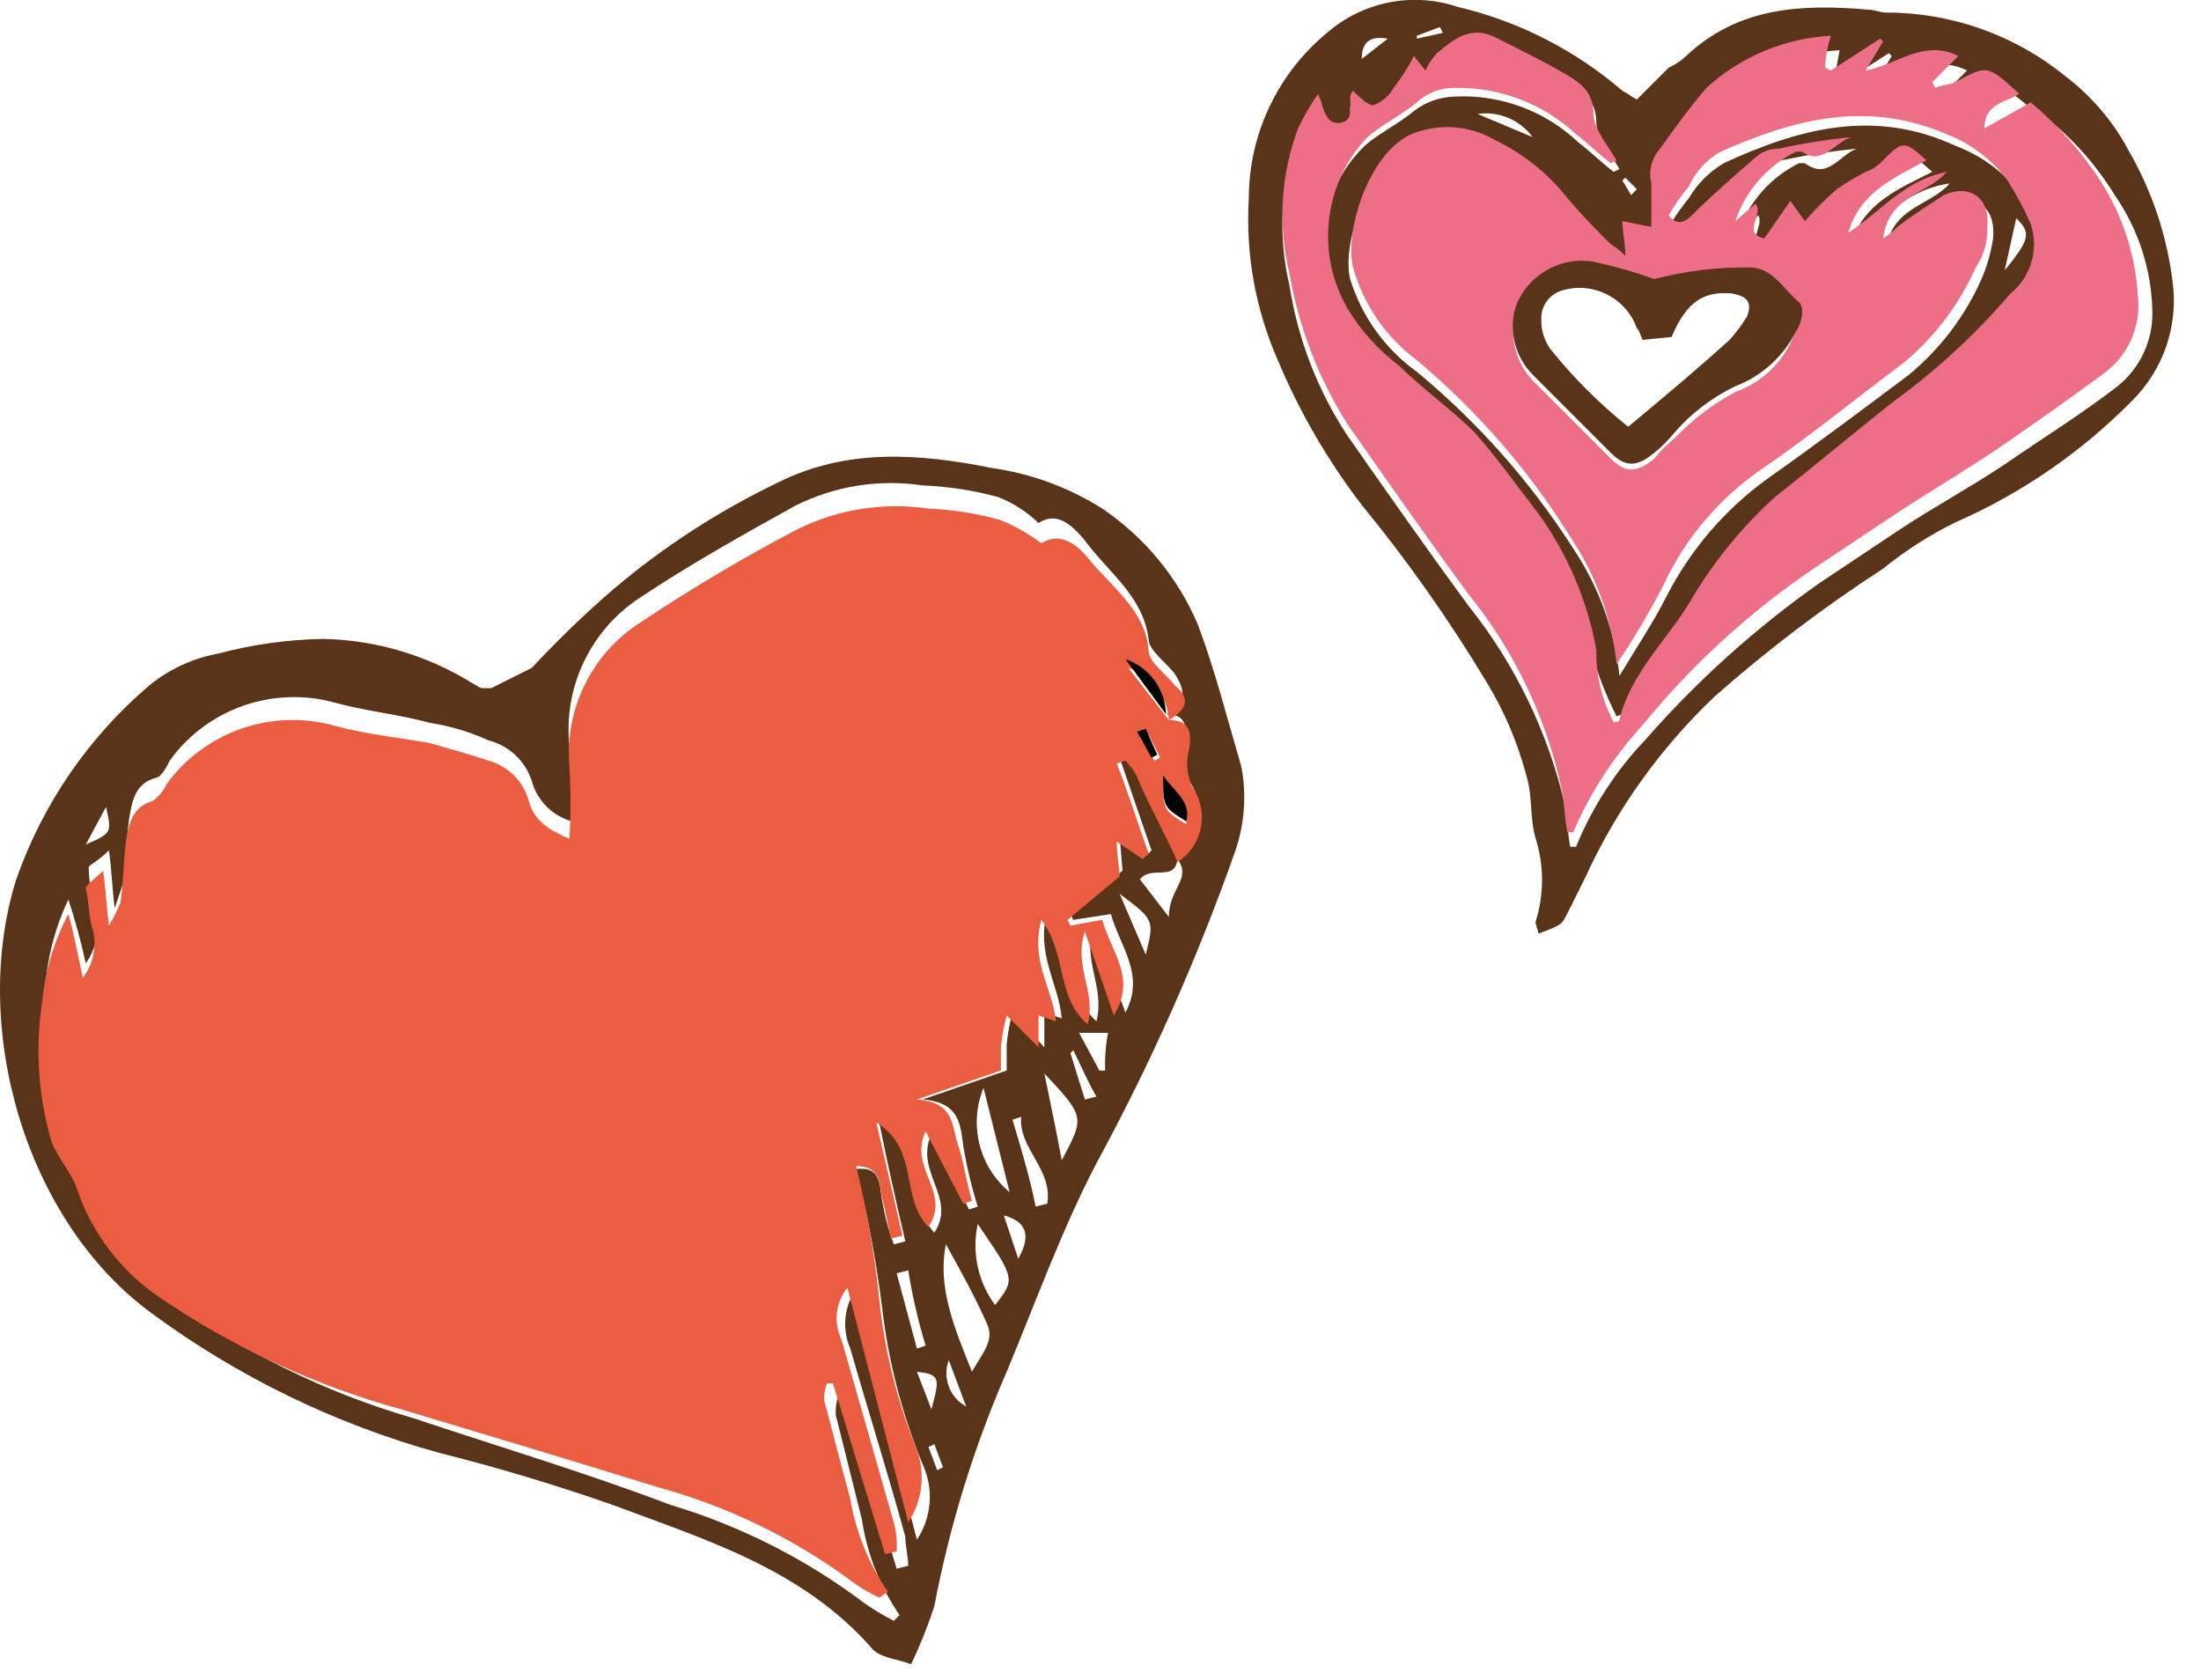 <?xml version="1.0" encoding="UTF-8" standalone="no"?><!DOCTYPE svg PUBLIC "-//W3C//DTD SVG 1.1//EN" "http://www.w3.org/Graphics/SVG/1.1/DTD/svg11.dtd"><svg width="100%" height="100%" viewBox="0 0 76 58" version="1.1" xmlns="http://www.w3.org/2000/svg" xmlns:xlink="http://www.w3.org/1999/xlink" xml:space="preserve" xmlns:serif="http://www.serif.com/" style="fill-rule:evenodd;clip-rule:evenodd;stroke-linejoin:round;stroke-miterlimit:2;"><g><path d="M57.621,2.334c0.222,-0.098 0.425,-0.233 0.6,-0.4c1.8,-1.7 4,-1.8 6.3,-1.6c0.2,0 0.4,0.1 0.6,0.1c2.258,-0.005 4.45,0.773 6.2,2.2c0.915,0.695 1.666,1.583 2.2,2.6c0.795,1.385 1.305,2.915 1.5,4.5c0.202,1.51 -0.317,3.029 -1.4,4.1c-1.748,1.775 -3.818,3.201 -6.1,4.2c-0.891,0.438 -1.729,0.975 -2.5,1.6c-2.039,1.321 -3.978,2.792 -5.8,4.4c-1.893,1.79 -3.421,3.929 -4.5,6.3l-0.6,1.2c-0.2,0.4 -0.2,0.4 -1,0.7c0,-0.1 -0.1,-0.3 -0.1,-0.4c0.3,-0.943 0.3,-1.957 0,-2.9c-0.2,-0.7 -0.1,-1.4 -0.3,-2.1c-0.301,-1.163 -0.773,-2.275 -1.4,-3.3c-1.284,-2.134 -2.721,-4.173 -4.3,-6.1c-1.177,-1.535 -2.152,-3.216 -2.9,-5c-0.773,-1.761 -1.116,-3.681 -1,-5.6c0.006,-2.206 0.997,-4.298 2.7,-5.7c1.233,-1.076 2.948,-1.419 4.5,-0.9c2.106,0.494 4.061,1.489 5.7,2.9c0.2,0.1 0.3,0.2 0.5,0.3m-0.7,21.3c-0.326,-0.641 -0.594,-1.311 -0.8,-2c-0.308,-1.696 -0.991,-3.302 -2,-4.7c-0.712,-0.977 -1.48,-1.912 -2.3,-2.8c-0.8,-0.8 -1.8,-1.5 -2.6,-2.3c-0.704,-0.565 -1.312,-1.241 -1.8,-2c-1.089,-1.866 -0.802,-4.246 0.7,-5.8c0.5,-0.5 1.2,-0.8 1.8,-1.3c0.402,-0.311 0.892,-0.486 1.4,-0.5c1.592,-0.082 3.149,0.497 4.3,1.6c0.4,0.3 0.8,0.7 1.2,1l0.2,-0.1c-0.3,-0.5 -0.8,-1.1 -0.8,-1.6c0,-0.8 -0.5,-1.1 -1,-1.4c-0.769,-0.459 -1.571,-0.861 -2.4,-1.2c-0.9,-0.5 -1.5,0 -2.1,0.5c-0.167,0.175 -0.302,0.378 -0.4,0.6l-0.4,-0.5c-0.21,0.381 -0.444,0.748 -0.7,1.1c-0.155,0.276 -0.403,0.489 -0.7,0.6c-0.2,0 -0.5,-0.3 -0.7,-0.5c0,0.1 -0.1,0.2 -0.1,0.3c0,0.3 0.1,0.7 -0.3,0.8c-0.5,0.1 -0.6,-0.3 -0.7,-0.7c0,-0.1 -0.1,-0.2 -0.1,-0.3c-0.27,0.377 -0.505,0.779 -0.7,1.2c-0.599,1.633 -0.703,3.408 -0.3,5.1c0.287,1.856 0.969,3.63 2,5.2c1.4,2 2.8,4 4.2,5.9c1.589,1.995 2.716,4.317 3.3,6.8c0.1,0.5 0.1,1 0.2,1.5l0.2,0c0.561,-1.373 1.375,-2.628 2.4,-3.7c1.779,-2.031 3.793,-3.844 6,-5.4l2.7,-1.8c1.2,-0.8 2.5,-1.5 3.7,-2.3c1.3,-0.9 2.6,-1.7 3.9,-2.7c0.783,-0.631 1.228,-1.594 1.2,-2.6c-0.033,-1.432 -0.485,-2.823 -1.3,-4c-0.636,-1.034 -1.448,-1.948 -2.4,-2.7l-1.7,0.9c-0.1,-0.9 0.7,-0.9 1.2,-1.2c-1.1,-0.9 -1.1,-0.9 -2.3,-0.4c-0.218,0.112 -0.456,0.18 -0.7,0.2l-0.1,-0.2l0.9,-0.9c-1.2,-0.6 -2.1,0.3 -3.2,0.5l0.6,-1l-0.1,-0.1l-1.7,1.1l-0.2,-0.1l0.2,-1.1c-1.598,0.085 -3.118,0.722 -4.3,1.8c-0.641,0.611 -1.182,1.319 -1.6,2.1c-0.294,0.325 -0.406,0.775 -0.3,1.2c0.05,0.499 0.05,1.001 0,1.5l-1,-0.2c0,0.4 0.1,0.7 0.1,1.2c-0.2,-0.1 -0.4,-0.3 -0.6,-0.4c-0.5,-0.5 -1,-1.1 -1.5,-1.7c-0.675,-0.884 -1.572,-1.575 -2.6,-2c-0.918,-0.514 -2.021,-0.588 -3,-0.2c-1.5,0.7 -2.4,3.4 -2.1,4.6c0.397,1.289 1.205,2.413 2.3,3.2c2.106,1.74 3.928,3.798 5.4,6.1c0.883,1.315 1.432,2.825 1.6,4.4c0.6,-1 1.2,-1.9 1.6,-2.7c0.824,-1.625 2.024,-3.031 3.5,-4.1c1.7,-1.2 3.3,-2.4 4.9,-3.6c1.077,-0.892 1.933,-2.022 2.5,-3.3c0.192,-0.448 0.327,-0.918 0.4,-1.4c0.1,-1.1 -0.6,-1.6 -1.6,-1.1c-0.571,0.308 -1.108,0.677 -1.6,1.1c-0.15,0.152 -0.318,0.287 -0.5,0.4c0.2,-1.5 1.5,-1.5 2.2,-2.3c-1.5,0.2 -2.4,1.3 -3.4,2.1c0.4,-1.4 1.6,-1.9 2.8,-2.5c-0.9,-0.8 -0.9,-0.8 -1.6,0.1c-0.153,0.122 -0.321,0.223 -0.5,0.3c-0.3,0.2 -0.7,0.4 -1,0.6c-0.391,0.341 -0.759,0.709 -1.1,1.1l-0.5,-0.7l-1,1.3c-0.8,-0.2 -0.1,-0.8 -0.3,-1.2l-0.7,0.6c0.353,-1.047 1.109,-1.911 2.1,-2.4l0.2,0c0.8,0.6 1.2,-0.3 1.8,-0.5c-0.873,0.084 -1.742,0.218 -2.6,0.4c-0.286,0.038 -0.559,0.141 -0.8,0.3c-0.8,0.6 -1.5,1.3 -2.3,2c-0.3,0.2 -0.5,0.4 -0.8,0c0.209,-0.349 0.443,-0.684 0.7,-1c0.294,-0.494 0.706,-0.906 1.2,-1.2c2.6,-1.2 5.2,-1.9 8,-0.6c0.866,0.321 1.628,0.875 2.2,1.6c0.305,0.478 0.573,0.98 0.8,1.5c0.4,1 -0.2,1.7 -0.7,2.4c-1.22,1.387 -2.596,2.628 -4.1,3.7l-4.2,3.3c-1.241,1.043 -2.291,2.295 -3.1,3.7c-0.8,1.3 -2.1,2.4 -2.5,4c0.1,-0.6 0.1,-0.6 -0.1,-0.5Zm13.4,-15.4c0.9,-1.1 0.9,-1.3 0.4,-1.8l-0.4,1.8Zm-16.3,-4.6c-0.436,-0.597 -1.168,-0.905 -1.9,-0.8l1.9,0.8Zm-5,-3.4c-0.6,-0.1 -0.9,0.1 -0.9,0.7l0.9,-0.7Zm1.9,-0.2l-0.1,-0.2l-0.8,0.3l0,0.1l0.9,-0.2Zm6.5,5.6l0.2,-0.2l-0.4,-0.4l-0.1,0.1l0.3,0.5Z" style="fill:#5a3419;fill-rule:nonzero;"/><path d="M55.721,24.934c0.1,0 0.2,0 0.2,-0.1c0.4,-1.6 1.6,-2.7 2.4,-4c0.8,-1.383 1.812,-2.632 3,-3.7c1.4,-1.1 2.7,-2.2 4.1,-3.3c1.473,-1.074 2.815,-2.315 4,-3.7c0.71,-0.574 0.99,-1.534 0.7,-2.4c-0.227,-0.52 -0.495,-1.022 -0.8,-1.5c-0.534,-0.721 -1.263,-1.276 -2.1,-1.6c-2.8,-1.2 -5.3,-0.5 -7.8,0.6c-0.488,0.269 -0.875,0.69 -1.1,1.2c-0.266,0.309 -0.501,0.644 -0.7,1c0.3,0.4 0.6,0.2 0.8,0c0.7,-0.7 1.5,-1.4 2.2,-2c0.217,-0.2 0.505,-0.308 0.8,-0.3c0.825,-0.182 1.66,-0.316 2.5,-0.4c-0.6,0.2 -1,1 -1.7,0.5l-0.2,0c-0.991,0.489 -1.747,1.353 -2.1,2.4l0.7,-0.6c0.3,0.4 -0.5,1 0.3,1.2l0.9,-1.3l0.5,0.7c0.341,-0.391 0.709,-0.759 1.1,-1.1c0.32,-0.222 0.654,-0.422 1,-0.6c0.187,-0.062 0.358,-0.164 0.5,-0.3c0.8,-0.8 0.8,-0.8 1.6,-0.1c-1.1,0.6 -2.3,1.1 -2.7,2.5c1.1,-0.7 1.9,-1.8 3.4,-2.1c-0.7,0.8 -2,0.8 -2.2,2.3c0.182,-0.113 0.35,-0.248 0.5,-0.4c0.5,-0.4 1,-0.7 1.6,-1.1c0.9,-0.4 1.6,0.1 1.5,1.1c0.022,0.498 -0.119,0.989 -0.4,1.4c-0.567,1.278 -1.423,2.408 -2.5,3.3c-1.6,1.2 -3.2,2.5 -4.8,3.6c-1.52,1.02 -2.731,2.439 -3.5,4.1c-0.481,0.93 -1.015,1.832 -1.6,2.7c-0.168,-1.575 -0.717,-3.085 -1.6,-4.4c-1.432,-2.301 -3.221,-4.36 -5.3,-6.1c-1.067,-0.793 -1.841,-1.919 -2.2,-3.2c-0.3,-1.2 0.5,-3.9 2,-4.6c0.944,-0.388 2.018,-0.314 2.9,0.2c0.974,0.469 1.829,1.153 2.5,2c0.5,0.6 1,1.1 1.5,1.6c0.185,0.108 0.354,0.243 0.5,0.4c0,-0.5 -0.1,-0.8 -0.1,-1.2l1,0.2l0,-1.5c-0.106,-0.425 0.006,-0.875 0.3,-1.2c0.5,-0.7 1,-1.4 1.6,-2.1c1.182,-1.078 2.702,-1.715 4.3,-1.8c-0.115,0.356 -0.182,0.726 -0.2,1.1l0.2,0.1l1.7,-1.1l0.1,0.1l-0.6,1c1.1,-0.2 2,-1.1 3.2,-0.5l-0.9,0.9l0.1,0.2c0.2,-0.1 0.5,-0.1 0.7,-0.2c1.1,-0.6 1.1,-0.6 2.2,0.4c-0.4,0.3 -1.2,0.3 -1.2,1.2l1.6,-0.9c0.929,0.776 1.738,1.686 2.4,2.7c0.772,1.198 1.22,2.577 1.3,4c0.112,0.998 -0.306,1.985 -1.1,2.6c-1.2,0.9 -2.5,1.8 -3.8,2.7c-1.2,0.8 -2.4,1.5 -3.6,2.3l-2.7,1.8c-2.22,1.503 -4.207,3.322 -5.9,5.4c-1.003,1.089 -1.815,2.34 -2.4,3.7l-0.2,0c-0.1,-0.5 -0.1,-1 -0.2,-1.5c-0.528,-2.453 -1.624,-4.748 -3.2,-6.7c-1.4,-1.9 -2.8,-3.9 -4.2,-5.9c-0.999,-1.587 -1.678,-3.353 -2,-5.2c-0.403,-1.659 -0.299,-3.401 0.3,-5c0.195,-0.421 0.43,-0.823 0.7,-1.2c0,0.1 0.1,0.2 0.1,0.3c0.1,0.3 0.2,0.8 0.7,0.7c0.4,-0.1 0.3,-0.5 0.3,-0.8c-0.014,-0.11 0.023,-0.22 0.1,-0.3c0.2,0.2 0.5,0.5 0.7,0.5c0.297,-0.111 0.545,-0.324 0.7,-0.6c0.268,-0.343 0.503,-0.712 0.7,-1.1l0.4,0.5c0.098,-0.222 0.233,-0.425 0.4,-0.6c0.6,-0.5 1.2,-1 2.1,-0.5c0.8,0.4 1.6,0.8 2.3,1.2c0.5,0.3 1,0.6 1,1.4c0,0.5 0.5,1.1 0.8,1.6l-0.2,0.1c-0.4,-0.3 -0.8,-0.7 -1.2,-1c-1.138,-1.059 -2.646,-1.634 -4.2,-1.6c-0.481,-0.004 -0.946,0.175 -1.3,0.5c-0.6,0.5 -1.3,0.8 -1.8,1.3c-1.427,1.597 -1.67,3.945 -0.6,5.8c0.464,0.777 1.076,1.457 1.8,2c0.8,0.8 1.8,1.5 2.6,2.3c0.8,0.9 1.5,1.9 2.2,2.8c1.009,1.398 1.692,3.004 2,4.7c-0.018,0.871 0.189,1.732 0.6,2.5Zm1.3,-15c-0.7,-0.2 -1.4,-0.5 -2.1,-0.7c-1.14,-0.191 -2.257,0.497 -2.6,1.6c-0.2,0.818 0.026,1.684 0.6,2.3l2.7,2.7c0.5,0.5 0.9,0.5 1.5,0c0.208,-0.258 0.442,-0.492 0.7,-0.7c0.611,-0.641 1.319,-1.182 2.1,-1.6c0.905,-0.322 1.632,-1.013 2,-1.9c0.18,-0.302 0.217,-0.669 0.1,-1c-0.5,-0.5 -0.8,-1.2 -1.6,-1.2c-1.151,0.012 -2.295,0.18 -3.4,0.5Z" style="fill:#ed6f87;fill-rule:nonzero;"/><path d="M57.121,9.634c1.077,-0.281 2.187,-0.415 3.3,-0.4c0.8,0 1.2,0.8 1.7,1.2c0.2,0.2 0.1,0.7 -0.1,1c-0.438,0.873 -1.188,1.551 -2.1,1.9c-0.802,0.385 -1.516,0.929 -2.1,1.6c-0.208,0.258 -0.442,0.492 -0.7,0.7c-0.6,0.5 -1,0.5 -1.5,0l-2.7,-2.7c-0.596,-0.603 -0.826,-1.482 -0.6,-2.3c0.389,-1.114 1.535,-1.794 2.7,-1.6c0.712,0.154 1.414,0.354 2.1,0.6Zm-0.4,2.1c-0.1,-0.2 -0.1,-0.3 -0.2,-0.4c-0.373,-1.056 -1.531,-1.635 -2.6,-1.3c-0.433,0.133 -0.723,0.547 -0.7,1c-0.008,0.357 0.097,0.707 0.3,1c0.797,0.997 1.703,1.903 2.7,2.7c1.2,-1 2.4,-2 3.5,-3c0.224,-0.248 0.424,-0.516 0.6,-0.8c0.2,-0.5 0,-0.7 -0.5,-0.8c-1,-0.1 -1.6,0.3 -2.1,1.5l-1,0.1Z" style="fill:#5a3419;fill-rule:nonzero;"/><g><path d="M18.361,23.06c0.884,-0.95 1.818,-1.852 2.8,-2.7c1.733,-1.473 3.649,-2.716 5.7,-3.7c2.4,-1.2 4.9,-1 7.4,-0.5c1.351,0.193 2.647,0.67 3.8,1.4c1.462,0.988 2.608,2.377 3.3,4c0.6,1.6 1,3.2 1.5,4.9c0.187,0.968 0.118,1.967 -0.2,2.9c-1.31,3.722 -2.915,7.334 -4.8,10.8c-1.2,2.3 -2.1,4.8 -3.1,7.2c-1.133,2.598 -1.971,5.315 -2.5,8.1c-0.223,0.683 -0.491,1.351 -0.8,2c-0.5,-0.2 -1.1,-0.2 -1.4,-0.6c-2.4,-2.7 -5.7,-3.7 -8.9,-4.9c-2,-0.7 -4,-1.3 -6,-1.8c-3.565,-0.983 -6.92,-2.61 -9.9,-4.8c-4.4,-3.2 -6.3,-9.9 -4.7,-15c0.912,-2.602 2.5,-4.914 4.6,-6.7c0.694,-0.564 1.52,-0.942 2.4,-1.1c1.175,-0.313 2.384,-0.481 3.6,-0.5c1.803,0.036 3.564,0.554 5.1,1.5c0.2,0.1 0.3,0.2 0.4,0.2l0.3,0m23.7,5.9c0.815,-0.653 0.991,-1.839 0.4,-2.7c-0.132,-0.42 -0.167,-0.865 -0.1,-1.3c0,-0.6 0,-1 -0.7,-1c0.7,-0.3 0.7,-0.8 0.3,-1.4c-0.3,-0.4 -0.9,-0.8 -0.9,-1.2c-0.2,-1.5 -1.4,-2.3 -2.2,-3.4c-0.5,-0.6 -1,-1 -1.6,-0.6c-0.402,-0.39 -0.878,-0.696 -1.4,-0.9c-0.849,-0.231 -1.721,-0.365 -2.6,-0.4c-1.504,-0.227 -3.041,0.018 -4.4,0.7c-1.8,1 -3.6,2 -5.4,3.2c-1.686,1.118 -2.614,3.088 -2.4,5.1c0.1,0.8 0,1.7 0.1,2.6c-0.682,-0.183 -1.217,-0.718 -1.4,-1.4c-0.225,-0.693 -0.793,-1.223 -1.5,-1.4c-0.636,-0.291 -1.309,-0.493 -2,-0.6c-1.1,-0.3 -2.2,-0.4 -3.3,-0.7c-2.126,-0.591 -4.409,0.21 -5.7,2c-0.1,0.2 -0.3,0.6 -0.5,0.6c-0.7,0.2 -0.8,0.8 -0.9,1.4c-0.1,0.7 -0.1,1.5 -0.2,2.2l-0.3,0.9c-0.1,-0.8 -0.1,-1.3 -0.2,-2c-0.4,0.4 -0.7,0.5 -0.7,0.6c0.017,0.472 0.085,0.942 0.2,1.4c0.206,0.645 0.094,1.35 -0.3,1.9c-0.161,-0.743 -0.362,-1.478 -0.6,-2.2c-0.464,0.972 -0.735,2.025 -0.8,3.1c-0.22,1.676 -0.084,3.38 0.4,5c0.2,0.6 0.7,1.1 0.9,1.7c0.578,1.548 1.584,2.901 2.9,3.9c2.563,1.89 5.441,3.312 8.5,4.2c3,1 6,1.9 8.9,3c2.418,0.725 4.687,1.877 6.7,3.4c0.32,0.222 0.654,0.422 1,0.6l0.2,-0.2c-0.678,-0.987 -1.123,-2.116 -1.3,-3.3l-0.9,-3.6c-0.016,-0.238 0.018,-0.476 0.1,-0.7l0.2,0l1.8,6l0.4,-0.1c0,-0.3 -0.1,-0.7 -0.1,-1c-0.6,-2.2 -1.3,-4.4 -1.9,-6.5c-0.268,-0.613 -0.23,-1.318 0.1,-1.9l2.2,8.5c0.513,-0.772 0.589,-1.758 0.2,-2.6c-0.711,-1.728 -1.182,-3.545 -1.4,-5.4c-0.203,-1.617 -0.504,-3.22 -0.9,-4.8c0.9,-0.1 0.8,0.6 0.9,1.1c0.086,0.511 0.22,1.014 0.4,1.5l0.4,-0.1c-0.3,-1.3 -0.6,-2.6 -0.9,-4.1c1.5,1 0.9,2.7 1.9,3.8c0.8,-1.2 -0.7,-2.1 -0.1,-3.4l1.3,2.6l0.3,-0.1c-0.214,-0.688 -0.381,-1.39 -0.5,-2.1c-0.1,-0.7 -0.1,-1.5 -1.4,-1.6l2.9,-1l0,-0.9c0.035,-0.372 0.102,-0.74 0.2,-1.1l1.1,1.2l0,-1.2l0.6,0.2c-0.1,-1.2 -0.9,-2.2 -0.5,-3.7c0.9,1.2 0.6,2.8 1.7,3.8c0.3,-1.2 -0.5,-2.1 -0.1,-3.3l1.1,3c0.7,-1.3 -0.2,-2.3 -0.5,-3.4l-1.3,0.2l-0.1,-0.2l1.8,-1.5l-0.1,-1.2l0.9,0.7l0.2,-0.2l-1.1,-3.2l0.3,-0.1c0.204,0.278 0.372,0.58 0.5,0.9l1.2,2.7c-0.1,0.8 -0.9,0.2 -1.3,0.7l1,1.3c0,-1 0.8,-1.3 0.3,-2Zm-8,13.3c-0.3,1.5 0.3,2.9 0.9,4.4c0.4,-0.7 0.8,-1.1 0.5,-1.7c-0.4,-0.9 -0.9,-1.8 -1.4,-2.7Zm1.1,-0.7c-0.212,0.976 0.007,1.997 0.6,2.8c0.7,-0.9 0.7,-0.9 -0.6,-2.8Zm1.1,-1.1l-0.9,-3.6c-0.52,1.264 -0.153,2.729 0.9,3.6Zm1.8,-1.1c0.8,-1.5 0.8,-1.5 -0.6,-3c0.2,1 0.4,1.9 0.6,3Zm-1.4,-1.5l-0.3,0.1c0.3,1 0.6,2 0.8,3l0.4,-0.1c0.2,-1.2 -1,-1.9 -0.9,-3Zm-3.9,5.3l-0.4,0.1l0.7,2.6l0.3,-0.1c-0.258,-0.852 -0.459,-1.721 -0.6,-2.6Zm8.2,-10.9c0.3,-1.2 0.3,-1.2 -0.9,-2.1l0.9,2.1Zm-2.3,2.7l0.7,1.3l0.2,0c-0.017,-0.436 0.017,-0.872 0.1,-1.3l-1,0Zm-4.5,11.3c-0.227,0.606 0.031,1.293 0.6,1.6l-0.6,-1.6Zm-0.6,1.7c0.3,-1.1 0.3,-1.2 -0.5,-1.3l0.5,1.3Zm2.5,-6.7l0.5,1.5c0.5,-0.9 0.2,-1.3 -0.5,-1.5Zm-31,-14.1l-0.7,1.3c0.9,-0.4 0.9,-0.4 0.7,-1.3Zm33.8,10.1l0.4,-0.1c-0.3,-0.5 -0.5,-1 -0.8,-1.6l-0.1,0.1l0.5,1.6Zm-5.2,11.9l-0.2,0.1l0.3,0.8l0.2,-0.1l-0.3,-0.8Z" style="fill:#5a3419;fill-rule:nonzero;"/><path d="M40.361,24.86c0.7,0 0.8,0.4 0.7,1c-0.117,0.432 -0.081,0.891 0.1,1.3c0.221,0.31 0.34,0.681 0.34,1.062c0,0.621 -0.317,1.202 -0.84,1.538c-0.4,-0.9 -0.9,-1.8 -1.3,-2.7c-0.106,-0.3 -0.277,-0.573 -0.5,-0.8l-0.3,0.1c0.4,1 0.7,2 1.1,3.1l-0.2,0.2l-0.9,-0.6c0,0.5 0.1,0.9 0.1,1.2l-1.8,1.5l0.1,0.2l1.1,-0.2c0.3,1.1 1.2,2 0.4,3.3l-1,-2.9c-0.4,1.2 0.4,2.1 0.1,3.2c-1.1,-0.9 -0.7,-2.4 -1.6,-3.6c-0.4,1.4 0.4,2.4 0.5,3.5l-0.6,-0.2l0,1.1l-1.1,-1.1c-0.098,0.36 -0.165,0.728 -0.2,1.1l0,0.8l-2.9,1c1.3,0.1 1.2,0.9 1.4,1.5c0.2,0.6 0.3,1.3 0.5,2l-0.3,0.1l-1.3,-2.5c-0.6,1.3 0.9,2.1 0.1,3.3c-1,-1 -0.3,-2.7 -1.8,-3.6l0.9,3.9l-0.4,0.1c-0.1,-0.5 -0.2,-1 -0.3,-1.4c-0.1,-0.4 0,-1.1 -0.9,-1.1c0.372,1.513 0.639,3.05 0.8,4.6c0.184,1.786 0.622,3.537 1.3,5.2c0.3,0.833 0.189,1.761 -0.3,2.5l-2.1,-8.1c-0.412,0.509 -0.49,1.213 -0.2,1.8l1.8,6.3c0.088,0.326 0.122,0.663 0.1,1l-0.4,0.1l-1.8,-5.9l-0.2,0c-0.082,0.189 -0.116,0.395 -0.1,0.6c0.3,1.1 0.6,2.3 0.9,3.4c0.196,1.148 0.64,2.24 1.3,3.2l-0.3,0.2c-0.354,-0.163 -0.69,-0.364 -1,-0.6c-1.986,-1.46 -4.223,-2.545 -6.6,-3.2c-2.9,-0.9 -5.9,-1.8 -8.9,-2.7c-2.997,-0.825 -5.836,-2.143 -8.4,-3.9c-1.307,-0.899 -2.29,-2.197 -2.8,-3.7c-0.2,-0.6 -0.7,-1.1 -0.9,-1.7c-0.447,-1.559 -0.55,-3.197 -0.3,-4.8c0.1,-1.049 0.406,-2.069 0.9,-3c0.2,0.7 0.3,1.3 0.5,2.2c0.393,-0.512 0.506,-1.188 0.3,-1.8c-0.1,-0.4 -0.1,-0.9 -0.2,-1.3c0,-0.1 0.3,-0.3 0.6,-0.6c0.1,0.7 0.1,1.1 0.2,1.9c0.153,-0.256 0.287,-0.524 0.4,-0.8c0.1,-0.7 0.1,-1.5 0.2,-2.2c0.1,-0.5 0.2,-1.1 0.9,-1.3c0.218,-0.151 0.39,-0.359 0.5,-0.6c1.323,-1.808 3.644,-2.609 5.8,-2c1.1,0.3 2.2,0.4 3.3,0.6c0.7,0.2 1.4,0.4 2,0.6c0.682,0.183 1.217,0.718 1.4,1.4c0.2,0.7 0.7,1 1.4,1.3c0.05,-0.833 0.05,-1.667 0,-2.5c-0.173,-2.001 0.796,-3.937 2.5,-5c1.742,-1.162 3.544,-2.23 5.4,-3.2c1.395,-0.682 2.964,-0.927 4.5,-0.7c0.846,0.035 1.685,0.17 2.5,0.4c0.499,0.206 0.969,0.475 1.4,0.8c0.6,-0.4 1.2,0 1.6,0.5c0.8,1 2,1.8 2.1,3.2c0,0.4 0.6,0.8 0.9,1.2c0.5,0.4 0.5,0.8 -0.2,1.2c-0.051,-0.829 -0.609,-1.546 -1.4,-1.8l1.4,1.8Zm-0.2,2c0,1.1 0,1.1 0.8,1.6c0.1,-0.8 -0.5,-1.1 -0.8,-1.6Zm-0.5,-1.5l-0.3,0.1l0.5,0.8l0.2,-0.1l-0.4,-0.8Z" style="fill:#eb5d41;fill-rule:nonzero;"/><path d="M40.161,26.76c0.3,0.5 1,0.9 0.8,1.6c-0.8,-0.5 -0.8,-0.5 -0.8,-1.6Z" style="fill:#010202;fill-rule:nonzero;"/><path d="M40.261,24.66l-1.4,-1.9c0.82,0.272 1.383,1.036 1.4,1.9Z" style="fill:#010202;fill-rule:nonzero;"/><path d="M39.561,25.16l0.4,0.9l-0.2,0.1l-0.5,-0.9l0.3,-0.1Z" style="fill:#010202;fill-rule:nonzero;"/></g></g></svg>